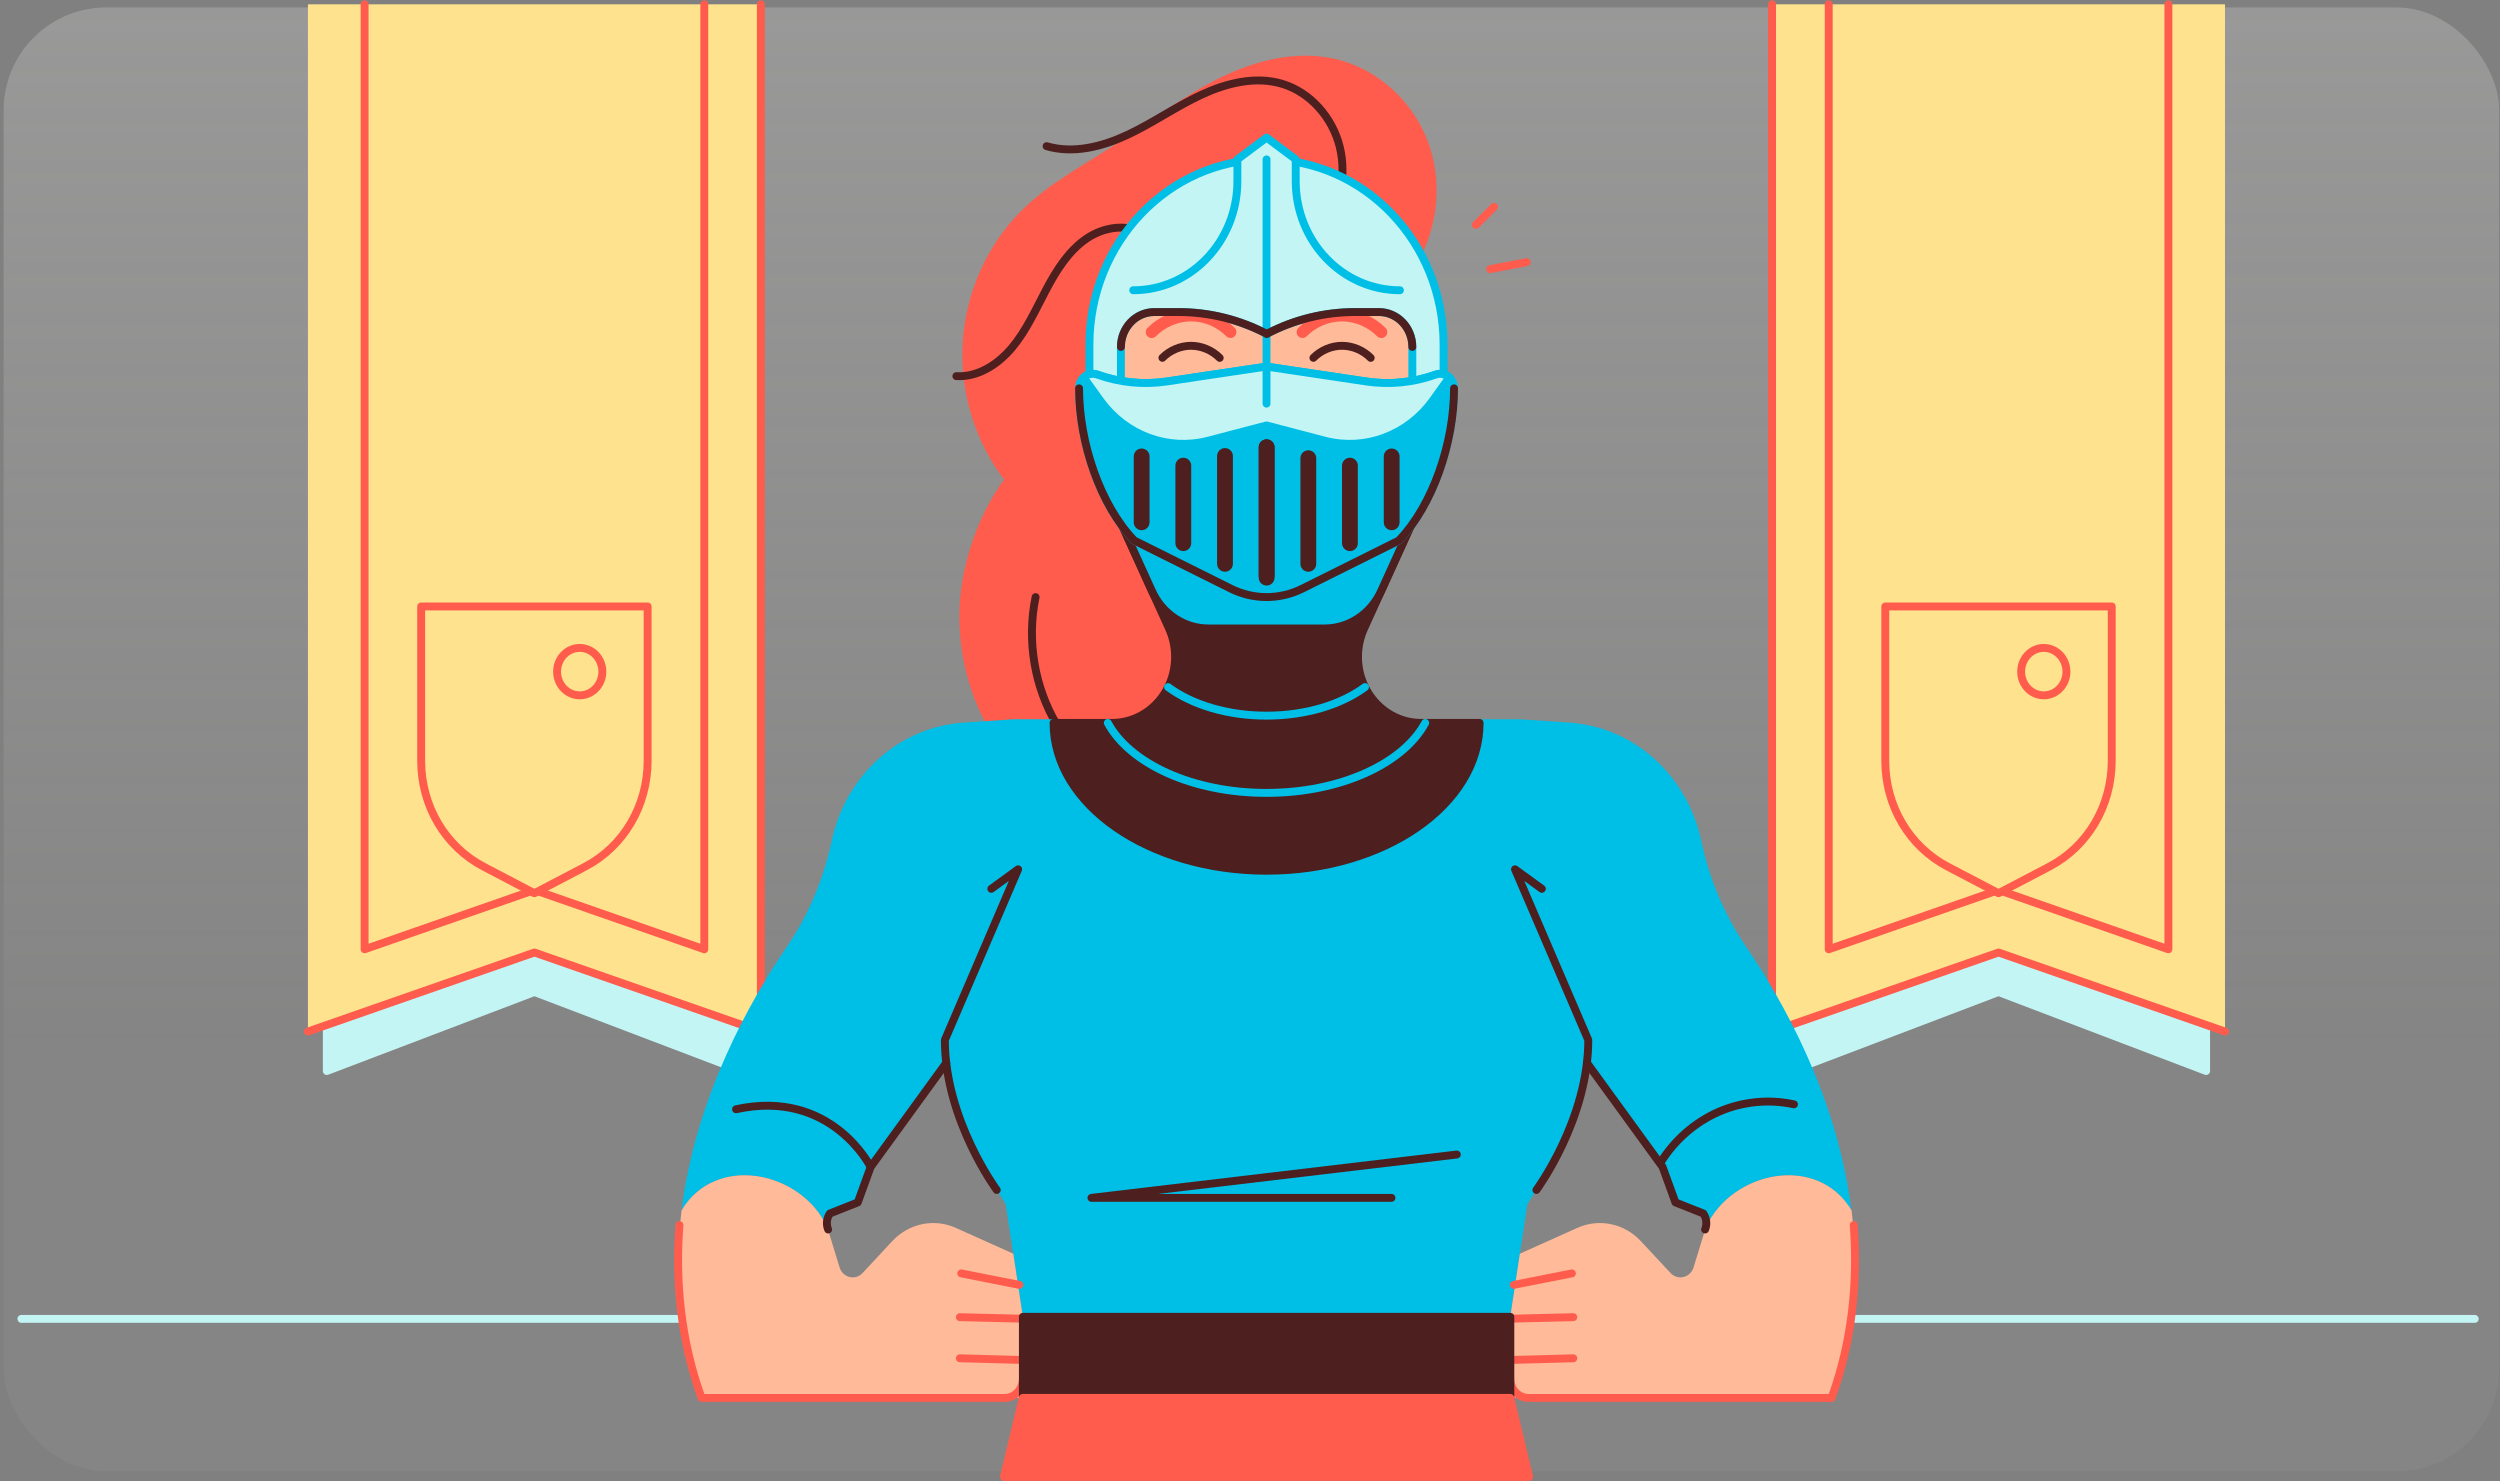 <svg xmlns="http://www.w3.org/2000/svg" width="584" height="346" viewBox="0 0 584 346" fill="none"><rect x="0" y="0" width="584" height="346" fill="#808080" stroke="none"/><rect x="0.844" y="1.735" width="582.962" height="342" rx="24" fill="url(#paint0_linear_379_70459)" fill-opacity="0.2"/><path d="M5 308.09H578.093" stroke="#C4F5F5" stroke-width="1.846" stroke-linecap="round" stroke-linejoin="round"/><path d="M76.344 10.234V250.191L124.836 231.733L173.329 250.191V10.234" fill="#C4F5F5"/><path d="M76.344 10.234V250.191L124.836 231.733L173.329 250.191V10.234" stroke="#C4F5F5" stroke-width="1.846" stroke-linecap="round" stroke-linejoin="round"/><path d="M71.938 1.005V240.962L124.838 222.504L177.739 240.962V1.005" fill="#FFE28D"/><path d="M164.523 1.005V221.756L124.848 207.912L85.172 221.756V1.005" stroke="#FF5C4D" stroke-width="1.846" stroke-linecap="round" stroke-linejoin="round"/><path d="M98.383 141.67V177.705C98.383 188.258 103.986 197.746 113.005 202.467L124.833 208.659L136.661 202.467C145.681 197.746 151.284 188.258 151.284 177.705V141.67H98.383Z" fill="#FFE28D" stroke="#FF5C4D" stroke-width="1.846" stroke-linecap="round" stroke-linejoin="round"/><path d="M135.423 162.431C138.345 162.431 140.713 159.952 140.713 156.894C140.713 153.836 138.345 151.356 135.423 151.356C132.501 151.356 130.133 153.836 130.133 156.894C130.133 159.952 132.501 162.431 135.423 162.431Z" fill="#FFE28D" stroke="#FF5C4D" stroke-width="1.846" stroke-linecap="round" stroke-linejoin="round"/><path d="M71.938 240.962L124.838 222.504L177.739 240.962V1.005" stroke="#FF5C4D" stroke-width="1.846" stroke-linecap="round" stroke-linejoin="round"/><path d="M418.359 10.234V250.191L466.852 231.733L515.344 250.191V10.234" fill="#C4F5F5"/><path d="M418.359 10.234V250.191L466.852 231.733L515.344 250.191V10.234" stroke="#C4F5F5" stroke-width="1.846" stroke-linecap="round" stroke-linejoin="round"/><path d="M413.953 1.005V240.962L466.854 222.504L519.755 240.962V1.005" fill="#FFE28D"/><path d="M506.539 1.005V221.756L466.863 207.912L427.188 221.756V1.005" stroke="#FF5C4D" stroke-width="1.846" stroke-linecap="round" stroke-linejoin="round"/><path d="M440.398 141.67V177.705C440.398 188.258 446.001 197.746 455.021 202.467L466.849 208.659L478.677 202.467C487.696 197.746 493.299 188.258 493.299 177.705V141.67H440.398Z" fill="#FFE28D" stroke="#FF5C4D" stroke-width="1.846" stroke-linecap="round" stroke-linejoin="round"/><path d="M477.431 162.431C480.352 162.431 482.721 159.952 482.721 156.894C482.721 153.836 480.352 151.356 477.431 151.356C474.509 151.356 472.141 153.836 472.141 156.894C472.141 159.952 474.509 162.431 477.431 162.431Z" fill="#FFE28D" stroke="#FF5C4D" stroke-width="1.846" stroke-linecap="round" stroke-linejoin="round"/><path d="M413.953 1.005V240.962L466.854 222.504L519.755 240.962" stroke="#FF5C4D" stroke-width="1.846" stroke-linecap="round" stroke-linejoin="round"/><path d="M330.234 60.899C335.167 52.681 336.048 41.947 332.53 32.968C329.013 23.988 321.179 16.997 312.15 14.777C302.897 12.502 293.102 15.077 284.554 19.424C276.006 23.771 268.366 29.811 260.277 35.03C253.104 39.659 245.473 43.715 239.35 49.778C231.415 57.637 226.464 68.721 225.799 80.138C225.133 91.554 228.752 103.183 235.713 111.996C229.581 120.109 225.556 131.465 225.084 141.797C224.613 152.129 227.297 162.595 232.658 171.284H297.695V67.803L330.234 60.899Z" fill="#FF5C4D" stroke="#FF5C4D" stroke-width="1.846" stroke-linecap="round" stroke-linejoin="round"/><path d="M308.79 54.244C312.96 48.683 314.657 41.088 312.951 34.249C311.241 27.41 306.052 21.559 299.563 19.598C293.33 17.715 286.585 19.372 280.655 22.131C274.726 24.891 269.299 28.721 263.383 31.499C257.463 34.277 250.735 35.975 244.484 34.147" stroke="#4D1F1F" stroke-width="1.846" stroke-linecap="round" stroke-linejoin="round"/><path d="M267.971 55.081C263.858 52.073 258.008 52.867 253.807 55.741C249.605 58.616 246.753 63.18 244.329 67.776C241.904 72.372 239.748 77.204 236.451 81.163C233.153 85.122 228.414 88.177 223.406 87.863" stroke="#4D1F1F" stroke-width="1.846" stroke-linecap="round" stroke-linejoin="round"/><path d="M241.913 139.477C239.815 149.596 241.644 160.551 246.902 169.328" stroke="#4D1F1F" stroke-width="1.846" stroke-linecap="round" stroke-linejoin="round"/><path d="M397.414 196.42C394.147 181.007 381.513 169.729 366.454 168.793L354.82 168.013H236.877L225.244 168.793C210.189 169.729 197.55 181.003 194.283 196.42C192.396 205.321 188.861 213.761 183.796 221.182C175.446 233.415 162.507 256.058 159.219 282.735C167.101 269.491 187.027 273.414 193.23 286.639C192.974 285.55 193.181 284.387 193.82 283.464L200.354 280.88L203.365 272.592L221.033 248.274C224.556 258.329 232.839 267.493 232.839 267.493L238.927 307.617H352.796L358.884 267.493C358.884 267.493 367.168 258.324 370.69 248.283L388.359 272.592L391.37 280.88L397.881 283.464C398.547 284.424 398.745 285.642 398.441 286.768C404.564 273.455 424.543 269.459 432.474 282.675C429.172 256.022 416.247 233.406 407.902 221.182C402.836 213.761 399.301 205.321 397.414 196.42Z" fill="#00BFE6"/><path d="M360.16 207.628L353.896 203.064L371.014 242.948C371.014 261.6 358.89 277.982 358.89 277.982L350.603 290.995H241.138L232.85 277.982C232.85 277.982 220.727 261.6 220.727 242.948L237.844 203.064L231.58 207.628" fill="#00BFE6"/><path d="M232.842 277.982C232.842 277.982 220.719 261.6 220.719 242.948L237.837 203.064L231.572 207.628" stroke="#4D1F1F" stroke-width="1.846" stroke-linecap="round" stroke-linejoin="round"/><path d="M325.046 279.82H254.961L340.308 269.695" stroke="#4D1F1F" stroke-width="1.846" stroke-linecap="round" stroke-linejoin="round"/><path d="M360.171 207.628L353.906 203.064L371.024 242.948C371.024 261.6 358.901 277.982 358.901 277.982" stroke="#4D1F1F" stroke-width="1.846" stroke-linecap="round" stroke-linejoin="round"/><path d="M159.221 282.738C157.515 296.554 158.397 311.454 163.845 326.549H238.907L238.943 307.615L236.703 292.867L223.275 286.836C218.197 284.556 212.298 285.784 208.441 289.928L201.502 297.38C199.805 299.203 196.864 298.478 196.124 296.056L193.408 287.214C193.333 287.03 193.28 286.836 193.232 286.642C187.034 273.412 167.103 269.494 159.221 282.738Z" fill="#FFBB99"/><path d="M158.722 286.179H158.717C157.734 299.256 158.982 312.975 163.884 326.556H234.665C237.028 326.556 238.946 324.549 238.946 322.075" stroke="#FF5C4D" stroke-width="1.846" stroke-linecap="round" stroke-linejoin="round"/><path d="M224.219 317.295L238.943 317.696" stroke="#FF5C4D" stroke-width="1.846" stroke-linecap="round" stroke-linejoin="round"/><path d="M224.219 307.691L238.943 308.051" stroke="#FF5C4D" stroke-width="1.846" stroke-linecap="round" stroke-linejoin="round"/><path d="M224.547 297.465L238.116 300.146" stroke="#FF5C4D" stroke-width="1.846" stroke-linecap="round" stroke-linejoin="round"/><path d="M221.056 248.277L203.387 272.596L200.377 280.884L193.865 283.468C193.111 284.552 192.953 285.974 193.451 287.21" stroke="#4D1F1F" stroke-width="1.846" stroke-linecap="round" stroke-linejoin="round"/><path d="M432.519 282.738C434.225 296.554 433.343 311.454 427.894 326.549H352.832L352.797 307.615L355.036 292.867L368.464 286.836C373.543 284.556 379.441 285.784 383.299 289.928L390.238 297.38C391.935 299.203 394.875 298.478 395.616 296.056L398.331 287.214C398.406 287.03 398.459 286.836 398.508 286.642C404.706 273.412 424.636 269.494 432.519 282.738Z" fill="#FFBB99"/><path d="M433.021 286.179H433.026C434.009 299.256 432.761 312.975 427.859 326.556H357.078C354.715 326.556 352.797 324.549 352.797 322.075" stroke="#FF5C4D" stroke-width="1.846" stroke-linecap="round" stroke-linejoin="round"/><path d="M367.521 317.295L352.797 317.696" stroke="#FF5C4D" stroke-width="1.846" stroke-linecap="round" stroke-linejoin="round"/><path d="M367.521 307.691L352.797 308.051" stroke="#FF5C4D" stroke-width="1.846" stroke-linecap="round" stroke-linejoin="round"/><path d="M367.19 297.465L353.625 300.146" stroke="#FF5C4D" stroke-width="1.846" stroke-linecap="round" stroke-linejoin="round"/><path d="M370.703 248.277L388.372 272.596L391.383 280.884L397.894 283.468C398.648 284.552 398.807 285.974 398.309 287.21" stroke="#4D1F1F" stroke-width="1.846" stroke-linecap="round" stroke-linejoin="round"/><path d="M352.814 307.611H238.945V326.545H352.814V307.611Z" fill="#4D1F1F" stroke="#4D1F1F" stroke-width="1.846" stroke-linecap="round" stroke-linejoin="round"/><path d="M387.906 271.577C391.164 266.326 395.96 262.136 401.48 259.727C406.999 257.318 413.219 256.695 419.074 257.973" stroke="#4D1F1F" stroke-width="1.846" stroke-linecap="round" stroke-linejoin="round"/><path d="M203.369 272.592C203.369 272.592 194.231 254.235 171.938 259.122" stroke="#4D1F1F" stroke-width="1.846" stroke-linecap="round" stroke-linejoin="round"/><path d="M332.938 168.87H331.972C326.263 168.87 321.312 165.469 318.866 160.504C317.821 158.386 317.23 155.986 317.23 153.439C317.23 151.145 317.72 148.88 318.659 146.812L330.998 119.66H260.737L273.076 146.812C274.015 148.884 274.504 151.15 274.504 153.439C274.504 155.986 273.909 158.386 272.869 160.504C270.417 165.473 265.471 168.87 259.762 168.87H246.109C246.109 187.942 268.39 203.401 295.872 203.401C323.354 203.401 345.634 187.942 345.634 168.87H332.946H332.938Z" fill="#4D1F1F" stroke="#4D1F1F" stroke-width="1.846" stroke-linecap="round" stroke-linejoin="round"/><path d="M260.734 119.656L269.11 138.091C271.531 143.417 276.662 146.808 282.296 146.808H309.434C315.068 146.808 320.199 143.417 322.62 138.091L330.996 119.656H260.734Z" fill="#00BFE6" stroke="#4D1F1F" stroke-width="1.846" stroke-linecap="round" stroke-linejoin="round"/><path d="M254.492 87.437V80.539C254.492 56.626 273.012 37.24 295.856 37.24C318.701 37.24 337.22 56.626 337.22 80.539V87.368L295.856 99.389L254.492 87.442" fill="#C4F5F5"/><path d="M254.492 87.437V80.539C254.492 56.626 273.012 37.24 295.856 37.24C318.701 37.24 337.22 56.626 337.22 80.539V87.368L295.856 99.389L254.492 87.442" stroke="#00BFE6" stroke-width="1.846" stroke-linecap="round" stroke-linejoin="round"/><path d="M269.633 72.897H275.298C282.453 72.897 289.511 74.641 295.912 77.991C302.313 74.641 309.371 72.897 316.526 72.897H322.138C326.436 72.897 329.923 76.547 329.923 81.046V91.479H261.844V81.046C261.844 76.547 265.331 72.897 269.629 72.897H269.633Z" fill="#FFBB99" stroke="#00BFE6" stroke-width="1.846" stroke-linecap="round" stroke-linejoin="round"/><path d="M264.719 67.802C278.156 67.802 289.053 56.399 289.053 42.33V37.235L295.869 32.141L302.684 37.235V42.33C302.684 56.395 313.577 67.802 327.018 67.802" fill="#C4F5F5"/><path d="M264.719 67.802C278.156 67.802 289.053 56.399 289.053 42.33V37.235L295.869 32.141L302.684 37.235V42.33C302.684 56.395 313.577 67.802 327.018 67.802" stroke="#00BFE6" stroke-width="1.846" stroke-linecap="round" stroke-linejoin="round"/><path d="M335.421 87.492C330.219 89.366 324.643 89.933 319.154 89.112L295.86 85.628L272.566 89.112C267.078 89.933 261.501 89.366 256.299 87.492C254.214 86.74 252.062 88.401 252.062 90.713C252.062 103.408 256.987 117.962 264.953 126.264L287.493 137.496C292.787 140.135 298.933 140.135 304.227 137.496L326.768 126.264C334.733 117.958 339.662 103.408 339.658 90.713C339.658 88.406 337.506 86.74 335.421 87.492Z" fill="#00BFE6" stroke="#00BFE6" stroke-width="1.846" stroke-linecap="round" stroke-linejoin="round"/><path d="M282.332 102.923L295.857 99.384L309.382 102.923C318.878 105.411 328.876 101.696 334.748 93.496L338.557 88.18C337.728 87.414 336.534 87.091 335.365 87.511C330.177 89.37 324.618 89.933 319.147 89.112L295.853 85.628L272.559 89.112C267.088 89.929 261.529 89.37 256.34 87.511C255.172 87.091 253.982 87.414 253.148 88.18L256.957 93.496C262.829 101.696 272.828 105.411 282.323 102.923H282.332Z" fill="#C4F5F5" stroke="#00BFE6" stroke-width="1.846" stroke-linecap="round" stroke-linejoin="round"/><path d="M295.859 94.289V37.234" stroke="#00BFE6" stroke-width="1.846" stroke-linecap="round" stroke-linejoin="round"/><path d="M295.883 104.479V134.432" stroke="#4D1F1F" stroke-width="3.692" stroke-linecap="round" stroke-linejoin="round"/><path d="M295.883 104.479V134.939" stroke="#4D1F1F" stroke-width="3.692" stroke-linecap="round" stroke-linejoin="round"/><path d="M305.625 107.035V131.709" stroke="#4D1F1F" stroke-width="3.692" stroke-linecap="round" stroke-linejoin="round"/><path d="M286.156 106.523V131.71" stroke="#4D1F1F" stroke-width="3.692" stroke-linecap="round" stroke-linejoin="round"/><path d="M276.422 108.773V126.886" stroke="#4D1F1F" stroke-width="3.692" stroke-linecap="round" stroke-linejoin="round"/><path d="M315.344 108.773V126.886" stroke="#4D1F1F" stroke-width="3.692" stroke-linecap="round" stroke-linejoin="round"/><path d="M325.094 106.624V122.009" stroke="#4D1F1F" stroke-width="3.692" stroke-linecap="round" stroke-linejoin="round"/><path d="M266.688 106.624V122.009" stroke="#4D1F1F" stroke-width="3.692" stroke-linecap="round" stroke-linejoin="round"/><path d="M304.266 77.572C306.712 75.112 310.085 73.695 313.475 73.695C316.865 73.695 320.237 75.121 322.68 77.581" stroke="#FF5C4D" stroke-width="2.769" stroke-linecap="round" stroke-linejoin="round"/><path d="M287.445 77.572C284.999 75.112 281.626 73.695 278.236 73.695C274.846 73.695 271.474 75.121 269.031 77.581" stroke="#FF5C4D" stroke-width="2.769" stroke-linecap="round" stroke-linejoin="round"/><path d="M306.812 83.592C308.589 81.806 311.04 80.773 313.504 80.777C315.969 80.782 318.42 81.811 320.196 83.602" stroke="#4D1F1F" stroke-width="1.846" stroke-linecap="round" stroke-linejoin="round"/><path d="M271.539 83.592C273.316 81.806 275.767 80.773 278.231 80.777C280.695 80.782 283.146 81.811 284.923 83.602" stroke="#4D1F1F" stroke-width="1.846" stroke-linecap="round" stroke-linejoin="round"/><path d="M272.859 160.5C278.388 164.584 286.636 167.177 295.862 167.177C305.089 167.177 313.337 164.584 318.865 160.5" stroke="#00BFE6" stroke-width="1.846" stroke-linecap="round" stroke-linejoin="round"/><path d="M332.931 168.871C327.817 178.363 313.155 185.22 295.856 185.22C278.557 185.22 263.895 178.363 258.781 168.871" stroke="#00BFE6" stroke-width="1.846" stroke-linecap="round" stroke-linejoin="round"/><path d="M252.07 90.715C252.07 103.409 256.995 117.964 264.961 126.265L287.501 137.497C292.795 140.137 298.941 140.137 304.235 137.497L326.775 126.265C334.741 117.959 339.67 103.409 339.665 90.715" stroke="#4D1F1F" stroke-width="1.846" stroke-linecap="round" stroke-linejoin="round"/><path d="M261.852 81.046C261.852 76.547 265.339 72.897 269.637 72.897H275.302C282.456 72.897 289.514 74.641 295.915 77.991" stroke="#4D1F1F" stroke-width="1.846" stroke-linecap="round" stroke-linejoin="round"/><path d="M295.906 77.991C302.307 74.641 309.365 72.897 316.52 72.897H322.132C326.43 72.897 329.917 76.547 329.917 81.046" stroke="#4D1F1F" stroke-width="1.846" stroke-linecap="round" stroke-linejoin="round"/><path d="M344.75 52.543L349.012 48.316" stroke="#FF5C4D" stroke-width="1.846" stroke-linecap="round" stroke-linejoin="round"/><path d="M348.117 62.875L356.639 61.232" stroke="#FF5C4D" stroke-width="1.846" stroke-linecap="round" stroke-linejoin="round"/><path d="M238.924 326.545L234.516 345.003H357.202L352.793 326.545H238.924Z" fill="#FF5C4D" stroke="#FF5C4D" stroke-width="1.846" stroke-linecap="round" stroke-linejoin="round"/><defs><linearGradient id="paint0_linear_379_70459" x1="292.325" y1="1.735" x2="292.325" y2="243.985" gradientUnits="userSpaceOnUse"><stop stop-color="#FBFCF9"/><stop offset="1" stop-color="#FBFCF9" stop-opacity="0.2"/></linearGradient></defs></svg>
